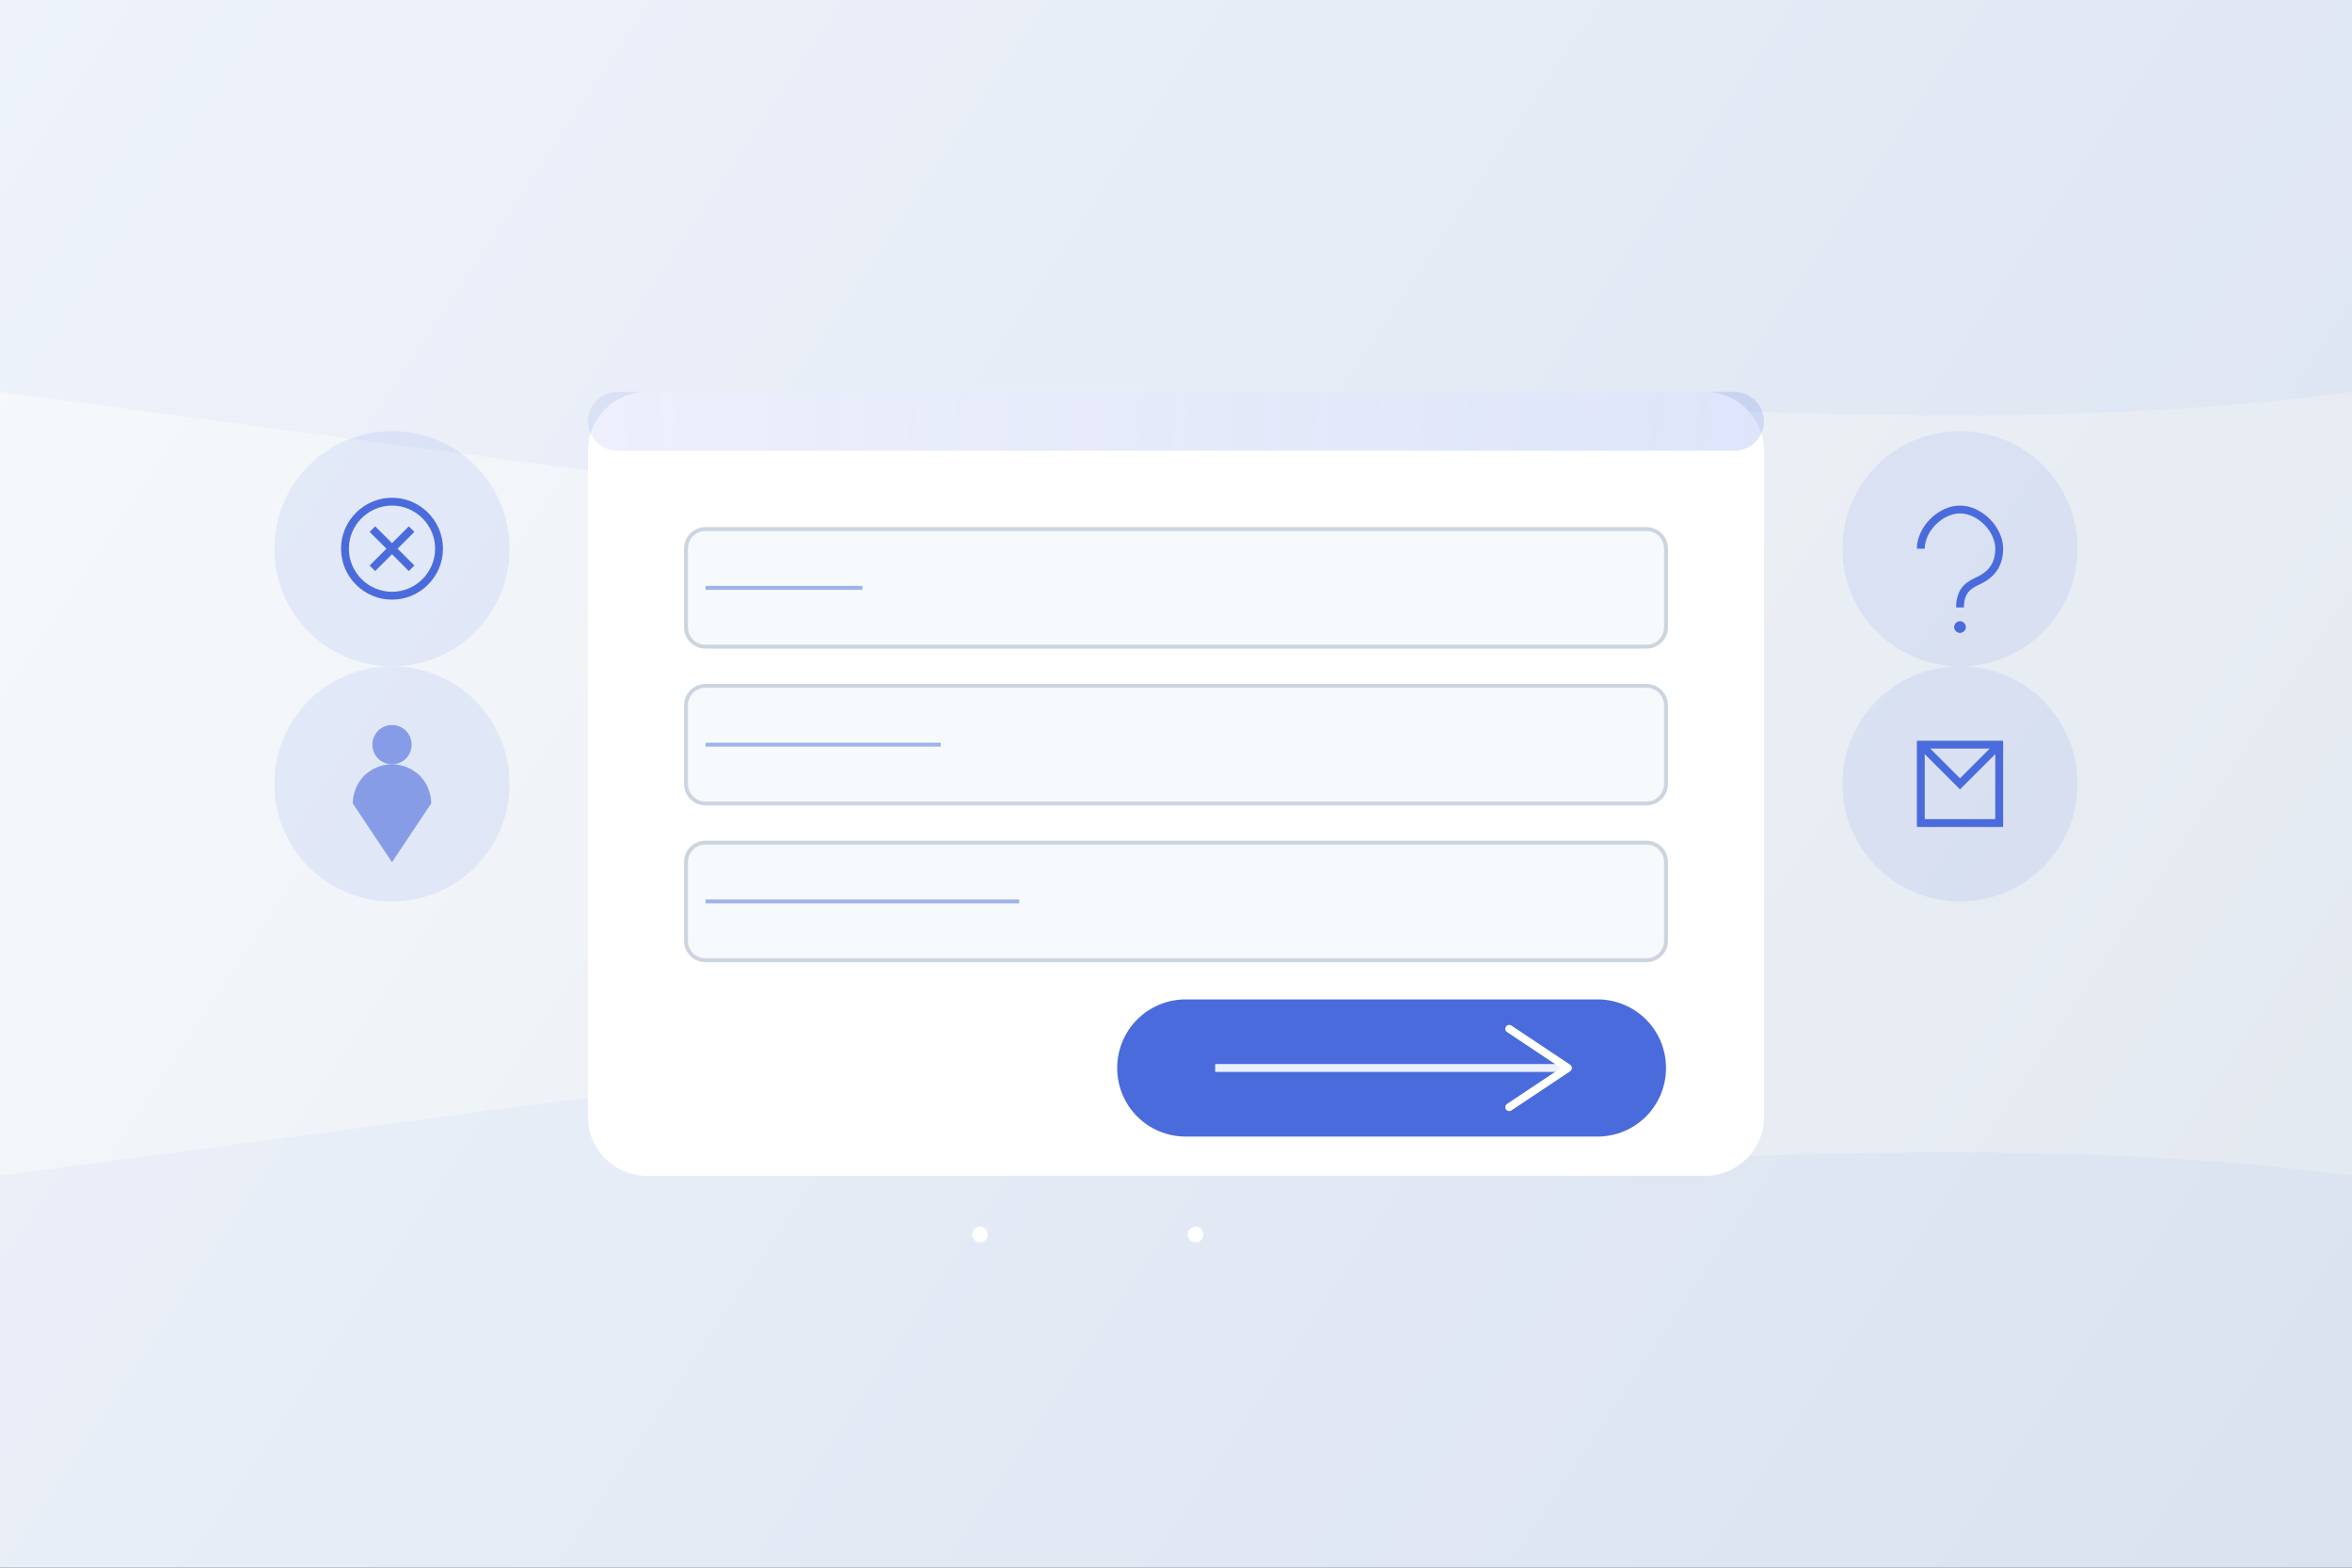 <svg version="1.2" xmlns="http://www.w3.org/2000/svg" viewBox="0 0 600 400" width="600" height="400">
	<rect x="0" y="0" width="600" height="400" fill="#333333" stroke="none"/>
	<title>contact</title>
	<defs>
		<linearGradient id="g1" x2="1" gradientUnits="userSpaceOnUse" gradientTransform="matrix(600,400,-369.231,553.846,0,0)">
			<stop offset="0" stop-color="#f7fafc"/>
			<stop offset="1" stop-color="#e2e8f0"/>
		</linearGradient>
		<linearGradient id="g2" x2="1" gradientUnits="userSpaceOnUse" gradientTransform="matrix(300,15,-1.463,29.267,150,100)">
			<stop offset="0" stop-color="#4a6bdc" stop-opacity=".1"/>
			<stop offset="1" stop-color="#5d7ce5" stop-opacity=".2"/>
		</linearGradient>
		<radialGradient id="g3" cx="0" cy="0" r="1" gradientUnits="userSpaceOnUse" gradientTransform="matrix(2500,0,0,2500,2830,2747.5)">
			<stop offset="0" stop-color="#4a6bdc" stop-opacity=".6"/>
			<stop offset="1" stop-color="#4a6bdc" stop-opacity="0"/>
		</radialGradient>
	</defs>
	<style>
		.s0 { fill: url(#g1) } 
		.s1 { opacity: .05;fill: #4a6bdc } 
		.s2 { fill: #ffffff } 
		.s3 { fill: url(#g2) } 
		.s4 { fill: #f7fafc;stroke: #cbd5e0 } 
		.s5 { opacity: .5;fill: none;stroke: #4a6bdc } 
		.s6 { fill: #4a6bdc } 
		.s7 { opacity: .3;fill: url(#g3) } 
		.s8 { opacity: .9;fill: none;stroke: #ffffff;stroke-width: 2 } 
		.s9 { fill: none;stroke: #ffffff;stroke-linecap: round;stroke-linejoin: round;stroke-width: 2 } 
		.s10 { opacity: .1;fill: #4a6bdc } 
		.s11 { opacity: .6;fill: #4a6bdc } 
		.s12 { fill: none;stroke: #4a6bdc;stroke-width: 2 } 
	</style>
	<path fill-rule="evenodd" class="s0" d="m0 0h600v400h-600z"/>
	<path class="s1" d="m0 0h600v100c-150 20-300-20-450 20l-150-20z"/>
	<path class="s1" d="m0 400h600v-100c-150-20-300 20-450-20l-150 20z"/>
	<path fill-rule="evenodd" class="s2" d="m165 100h270c8.3 0 15 6.7 15 15v170c0 8.3-6.7 15-15 15h-270c-8.3 0-15-6.7-15-15v-170c0-8.3 6.7-15 15-15z"/>
	<path fill-rule="evenodd" class="s3" d="m157.5 100h285c4.1 0 7.5 3.4 7.5 7.5 0 4.1-3.4 7.5-7.5 7.5h-285c-4.1 0-7.5-3.4-7.5-7.5 0-4.1 3.4-7.5 7.5-7.5z"/>
	<path fill-rule="evenodd" class="s4" d="m180 135h240c2.8 0 5 2.2 5 5v20c0 2.8-2.2 5-5 5h-240c-2.8 0-5-2.2-5-5v-20c0-2.8 2.2-5 5-5z"/>
	<path class="s5" d="m180 150h40"/>
	<path fill-rule="evenodd" class="s4" d="m180 175h240c2.8 0 5 2.2 5 5v20c0 2.8-2.2 5-5 5h-240c-2.8 0-5-2.2-5-5v-20c0-2.8 2.2-5 5-5z"/>
	<path class="s5" d="m180 190h60"/>
	<path fill-rule="evenodd" class="s4" d="m180 215h240c2.8 0 5 2.2 5 5v20c0 2.8-2.2 5-5 5h-240c-2.8 0-5-2.2-5-5v-20c0-2.8 2.2-5 5-5z"/>
	<path class="s5" d="m180 230h80"/>
	<path fill-rule="evenodd" class="s6" d="m302.5 255h105c9.7 0 17.5 7.8 17.5 17.5 0 9.7-7.8 17.5-17.5 17.5h-105c-9.7 0-17.5-7.8-17.5-17.5 0-9.7 7.8-17.5 17.5-17.5z"/>
	<path fill-rule="evenodd" class="s7" d="m355 297.5c-13.8 0-25-11.2-25-25 0-13.8 11.2-25 25-25 13.8 0 25 11.2 25 25 0 13.8-11.2 25-25 25z"/>
	<path class="s8" d="m310 272.5h90"/>
	<path class="s9" d="m385 262.5l15 10-15 10"/>
	<path fill-rule="evenodd" class="s10" d="m100 230c-16.6 0-30-13.4-30-30 0-16.6 13.4-30 30-30 16.6 0 30 13.4 30 30 0 16.6-13.4 30-30 30z"/>
	<path class="s11" d="m90 205c0-2.7 1.1-5.2 2.9-7.1 1.9-1.8 4.4-2.9 7.1-2.9 2.7 0 5.2 1.1 7.1 2.9 1.8 1.9 2.9 4.4 2.9 7.1l-10 15z"/>
	<path fill-rule="evenodd" class="s11" d="m100 195c-2.8 0-5-2.2-5-5 0-2.8 2.2-5 5-5 2.8 0 5 2.2 5 5 0 2.8-2.2 5-5 5z"/>
	<path fill-rule="evenodd" class="s10" d="m500 230c-16.6 0-30-13.4-30-30 0-16.6 13.4-30 30-30 16.6 0 30 13.4 30 30 0 16.6-13.4 30-30 30z"/>
	<path class="s12" d="m490 190h20v20h-20z"/>
	<path class="s12" d="m490 190l10 10 10-10"/>
	<path fill-rule="evenodd" class="s10" d="m100 170c-16.6 0-30-13.4-30-30 0-16.6 13.4-30 30-30 16.6 0 30 13.4 30 30 0 16.6-13.4 30-30 30z"/>
	<path fill-rule="evenodd" class="s12" d="m100 152c-6.6 0-12-5.4-12-12 0-6.6 5.4-12 12-12 6.6 0 12 5.4 12 12 0 6.6-5.4 12-12 12z"/>
	<path class="s12" d="m95 135l10 10"/>
	<path class="s12" d="m105 135l-10 10"/>
	<path fill-rule="evenodd" class="s10" d="m500 170c-16.6 0-30-13.4-30-30 0-16.6 13.4-30 30-30 16.6 0 30 13.4 30 30 0 16.6-13.4 30-30 30z"/>
	<path class="s12" d="m490 140c0-5 5-10 10-10 5 0 10 5 10 10 0 5-3 7-5 8-2 1-5 2-5 7"/>
	<path fill-rule="evenodd" class="s6" d="m500 161.5c-0.8 0-1.5-0.7-1.5-1.5 0-0.8 0.7-1.5 1.5-1.5 0.8 0 1.5 0.7 1.5 1.5 0 0.8-0.7 1.5-1.5 1.5z"/>
	<path fill-rule="evenodd" class="s2" d="m250 317c-1.1 0-2-0.9-2-2 0-1.1 0.9-2 2-2 1.1 0 2 0.9 2 2 0 1.1-0.9 2-2 2z"/>
	<path fill-rule="evenodd" class="s2" d="m305 317c-1.1 0-2-0.9-2-2 0-1.1 0.9-2 2-2 1.1 0 2 0.9 2 2 0 1.1-0.9 2-2 2z"/>
</svg>